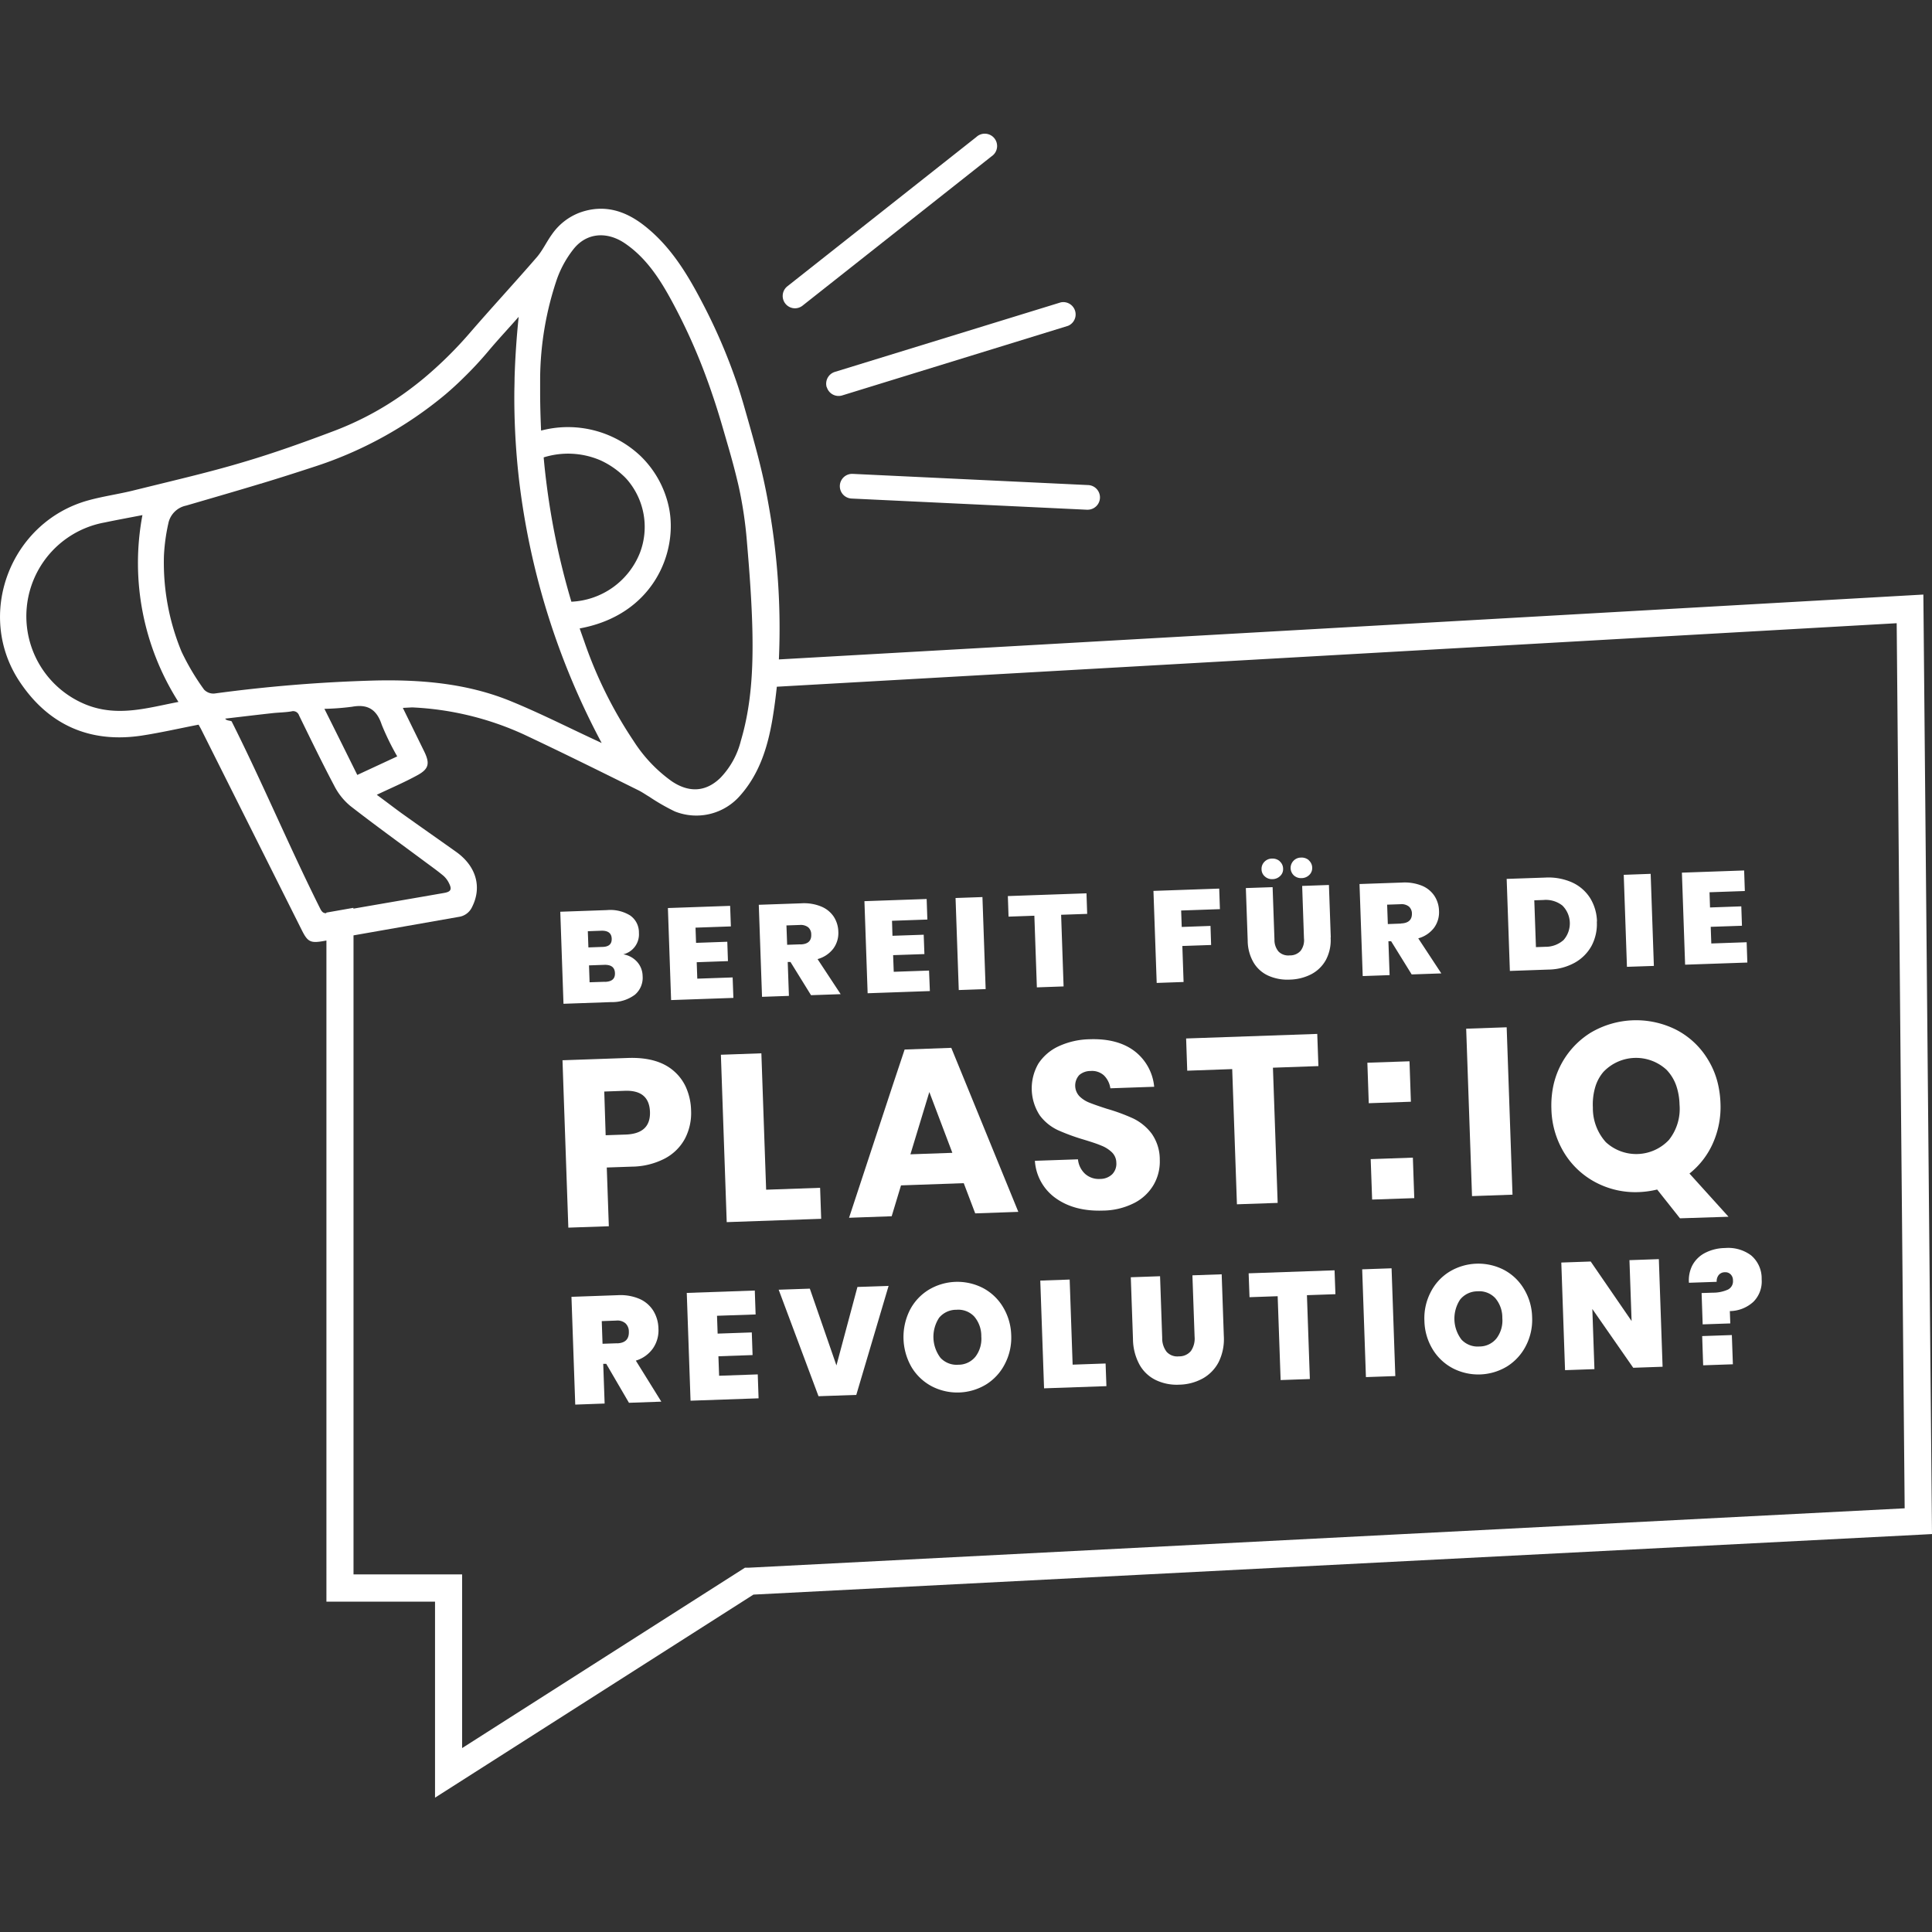 <svg xmlns="http://www.w3.org/2000/svg" viewBox="0 0 470 470"><rect x="0" y="0" width="470" height="470" fill="#333333" stroke="none"/><defs><style>.a{fill:#fff;}</style></defs><path class="a" d="M469,264.34l-1.1-119.7L189.48,160.42a169.81,169.81,0,0,0-2.58-38q-.51-2.88-1.14-5.73c-.6-2.7-1.27-5.39-2-8.07-.85-3.18-1.76-6.35-2.66-9.5-.3-1.06-.62-2.12-.94-3.16q-.61-2-1.29-3.9a136.81,136.81,0,0,0-7.53-17.48c-3.86-7.49-8.09-14.75-15-20-4.56-3.44-9.57-4.88-15.19-2.9A14.39,14.39,0,0,0,134.28,57c-1.31,1.8-2.25,3.89-3.69,5.57-5.31,6.14-10.83,12.1-16.14,18.24A97.59,97.59,0,0,1,103.13,92q-2.53,2.1-5.22,4a74.93,74.93,0,0,1-16.61,8.82c-7.32,2.77-14.71,5.42-22.22,7.63-6.69,2-13.47,3.64-20.25,5.3l-6.32,1.55-.44.11c-3.51.84-7.1,1.35-10.58,2.31-19,5.24-27.64,27.89-16.63,44.23,7,10.44,17.05,14.89,29.61,13,4.63-.71,9.2-1.76,13.84-2.66.31.56.57,1,.81,1.5l24.3,48.49c1.4,2.8,2.09,3.2,5.16,2.67l.83-.15V389.64h26.42v47.68l77.46-49.4,283.56-14.56,3.15-.17ZM135.49,67.89a25.57,25.57,0,0,1,4-7.25c3.14-4,8-4.38,12.28-1.61C157,62.49,160.36,67.6,163.3,73A141,141,0,0,1,171.89,92c.48,1.3.94,2.6,1.38,3.91.89,2.59,1.7,5.2,2.47,7.84l1.5,5.17c.74,2.57,1.45,5.16,2.07,7.76.17.68.33,1.36.48,2.05a99.63,99.63,0,0,1,1.89,12.76c.63,7.37,1.2,14.76,1.36,22.16.18,8.93-.23,17.86-2.8,26.52a19.94,19.94,0,0,1-5,9.07c-3.83,3.72-8,3.4-11.82.82a35.39,35.39,0,0,1-9.27-9.78,104.09,104.09,0,0,1-12-24.19c-.38-1.07-.76-2.13-1.13-3.21,18-3.29,24-18.67,21.69-29.52a24.36,24.36,0,0,0-6.9-12.44,25.68,25.68,0,0,0-24.18-6.17c-.13-3-.22-5.9-.23-8.84,0-1.33,0-2.64,0-4A76.81,76.81,0,0,1,135.49,67.89Zm-3,45.81c-.08-.81-.16-1.62-.23-2.43a19.89,19.89,0,0,1,13.94.77,20.64,20.64,0,0,1,5.24,3.51,12.84,12.84,0,0,1,1.31,1.35,17.62,17.62,0,0,1,2.93,17.57A18.86,18.86,0,0,1,139,146.38,179.33,179.33,0,0,1,132.87,117C132.73,115.92,132.61,114.81,132.49,113.7ZM21.07,171.47a23.18,23.18,0,0,1,4.41-44.37c3-.63,6.08-1.19,9.17-1.79a62.91,62.91,0,0,0,8.76,45.45C36,172.17,28.73,174.47,21.07,171.47Zm28.56-3.73a57.58,57.58,0,0,1-5.46-9.2,56.65,56.65,0,0,1-4.29-23.3,46,46,0,0,1,1.07-7.9A5.55,5.55,0,0,1,45.28,123c6.06-1.77,12.13-3.52,18.17-5.35.14,0,.28-.07.42-.12C68,116.28,72,115,76.06,113.67a95.88,95.88,0,0,0,32.31-17.73c1.49-1.27,2.94-2.59,4.36-4a87.41,87.41,0,0,0,6-6.44c2.41-2.88,5-5.63,7.45-8.43q-.78,7.5-1,14.88c0,1.32-.06,2.64-.06,4a176.2,176.2,0,0,0,.91,18.58c.09.85.18,1.7.28,2.56a180.87,180.87,0,0,0,20.06,63.66l-1.39-.65c-6.92-3.21-13.73-6.67-20.78-9.55-10.56-4.31-21.72-5.25-33-5a364.82,364.82,0,0,0-39,3.16A3.1,3.1,0,0,1,49.63,167.74Zm47,16.27-9.71,4.51c-2.65-5.34-5.22-10.54-8-16.08a61,61,0,0,0,6.74-.51c3.82-.7,6,.69,7.21,4.39A63,63,0,0,0,96.63,184ZM77.94,221.13c-7.56-15.1-14-30.53-21.58-45.62-.12-.23-1.34-.14-1.56-.69,3.94-.46,7.66-.91,11.39-1.32,1.57-.18,3.16-.18,4.71-.44a1.51,1.51,0,0,1,1.86,1c2.8,5.72,5.57,11.46,8.55,17.09a15.44,15.44,0,0,0,3.92,4.92c6,4.67,12.12,9.08,18.2,13.6,1.49,1.1,3,2.18,4.42,3.36a5.71,5.71,0,0,1,1.37,1.81c.78,1.54.47,2.11-1.25,2.4-7.32,1.28-14.64,2.53-22,3.81v-.2l-6.59,1.16v.14C78.72,222.19,78.32,221.87,77.94,221.13ZM182.09,381.38l-.87,0-68.8,43.88V383H86V227.55q12.81-2.25,25.61-4.5a4.2,4.2,0,0,0,3.24-2.42c2.44-4.84,1-9.93-3.9-13.41-4.4-3.13-8.83-6.22-13.22-9.36-2-1.45-4-3-6.07-4.51,3.38-1.61,6.66-3,9.79-4.71,2.91-1.56,3.19-2.91,1.71-5.91L98,172.21l2.26-.12a73.19,73.19,0,0,1,27.13,6.56c9.37,4.41,18.63,9,27.93,13.61.92.46,1.77,1.06,2.65,1.58a50.58,50.58,0,0,0,6.2,3.56,14.11,14.11,0,0,0,15.92-3.9c4.69-5.31,6.68-11.8,7.83-18.58.44-2.63.78-5.24,1.06-7.86l272.43-15.45,1,112.73.94,102.59Z"/><path class="a" d="M193.38,75a3,3,0,0,0,1.85-.64l46-36.34a3,3,0,1,0-3.71-4.69L191.53,69.66A3,3,0,0,0,193.38,75Z"/><path class="a" d="M201.14,94.2a3,3,0,0,0,3.73,2l54.94-16.93a3,3,0,0,0-1.76-5.71L203.11,90.47a3,3,0,0,0-2,3.73Z"/><path class="a" d="M204.31,118.16a3,3,0,0,0,2.84,3.12L264.38,124h.14a3,3,0,0,0,.14-6l-57.22-2.72a3,3,0,0,0-3.13,2.85Z"/><path class="a" d="M154.68,331a7.86,7.86,0,0,0,4.18-3,7.72,7.72,0,0,0,1.32-4.81,8.59,8.59,0,0,0-1.23-4.29,7.51,7.51,0,0,0-3.36-2.91,11.76,11.76,0,0,0-5.28-.91l-11.29.4.92,26.22,7.15-.26-.34-9.66.73,0,5.53,9.48,7.87-.28Zm-4.58-4.22-3.52.12-.19-5.51,3.52-.13a3,3,0,0,1,2.25.67,2.7,2.7,0,0,1,.82,2C153.05,325.79,152.09,326.73,150.1,326.8Z"/><polygon class="a" points="396.4 306.56 396.92 321.37 386.97 306.89 379.82 307.14 380.73 333.32 387.88 333.07 387.37 318.44 397.32 332.74 404.46 332.49 403.55 306.31 396.4 306.56 396.4 306.56"/><path class="a" d="M372.72,320.4a13.77,13.77,0,0,0-2-6.86,12.4,12.4,0,0,0-4.88-4.63,13.58,13.58,0,0,0-13.23.46,12.45,12.45,0,0,0-4.58,5,13.7,13.7,0,0,0-1.51,7,13.86,13.86,0,0,0,2,6.87,12.58,12.58,0,0,0,4.92,4.63,13.51,13.51,0,0,0,13.19-.46,12.73,12.73,0,0,0,4.57-5A13.74,13.74,0,0,0,372.72,320.4Zm-8.64,5.16a5.29,5.29,0,0,1-4.18,2,5.37,5.37,0,0,1-4.35-1.66,8.41,8.41,0,0,1-.34-9.76,5.43,5.43,0,0,1,4.22-2,5.31,5.31,0,0,1,4.32,1.65,7.28,7.28,0,0,1,1.72,4.85A7.19,7.19,0,0,1,364.08,325.56Z"/><path class="a" d="M246,324.83a13.94,13.94,0,0,0-2-6.87,12.43,12.43,0,0,0-4.89-4.63,13.57,13.57,0,0,0-13.22.46,12.5,12.5,0,0,0-4.59,5,14.64,14.64,0,0,0,.48,13.84,12.58,12.58,0,0,0,4.92,4.63,13.51,13.51,0,0,0,13.19-.46,12.56,12.56,0,0,0,4.57-5A13.79,13.79,0,0,0,246,324.83ZM237.33,330a5.3,5.3,0,0,1-4.18,2,5.37,5.37,0,0,1-4.35-1.67,8.46,8.46,0,0,1-.34-9.76,5.39,5.39,0,0,1,4.22-1.94,5.31,5.31,0,0,1,4.33,1.65,7.27,7.27,0,0,1,1.71,4.85A7.16,7.16,0,0,1,237.33,330Z"/><polygon class="a" points="174.94 334.68 174.77 329.94 183.08 329.65 182.89 324.14 174.58 324.43 174.43 320.09 183.82 319.77 183.62 313.95 167.07 314.53 167.99 340.75 184.54 340.17 184.34 334.35 174.94 334.68 174.94 334.68"/><path class="a" d="M290.08,310.24l.53,14.95a5.31,5.31,0,0,1-.88,3.45,3.64,3.64,0,0,1-2.92,1.32,3.5,3.5,0,0,1-3-1.1,5.35,5.35,0,0,1-1.08-3.39l-.52-15-7.12.25.53,15a13.27,13.27,0,0,0,1.6,6.28,9.05,9.05,0,0,0,4,3.75,11.79,11.79,0,0,0,5.69,1.1,12.34,12.34,0,0,0,5.69-1.51,9.7,9.7,0,0,0,3.87-4,12.64,12.64,0,0,0,1.25-6.34l-.52-15-7.12.25Z"/><polygon class="a" points="260.94 331.98 260.22 311.28 253.07 311.53 253.99 337.74 269.16 337.21 268.96 331.7 260.94 331.98 260.94 331.98"/><polygon class="a" points="324.66 309.03 303.76 309.76 303.97 315.57 310.82 315.33 311.54 335.73 318.65 335.48 317.94 315.08 324.87 314.84 324.66 309.03 324.66 309.03"/><polygon class="a" points="331.38 308.79 332.29 335.01 339.44 334.76 338.53 308.54 331.38 308.79 331.38 308.79"/><path class="a" d="M426,305.4a9.3,9.3,0,0,0-6.35-1.79,10.83,10.83,0,0,0-5,1.26,7.25,7.25,0,0,0-3,3.05,8,8,0,0,0-.78,4.14l6.75-.23a2.41,2.41,0,0,1,.49-1.65,1.91,1.91,0,0,1,1.5-.68A1.8,1.8,0,0,1,421,310a2,2,0,0,1,.58,1.48,2.25,2.25,0,0,1-1.21,2.23,8.71,8.71,0,0,1-3.66.76l-2.76.09.26,7.62,6.72-.23-.11-3a8.62,8.62,0,0,0,5.74-2.27,7,7,0,0,0,2-5.48A7.32,7.32,0,0,0,426,305.4Z"/><polygon class="a" points="414.09 325.03 414.33 332.14 421.56 331.89 421.31 324.78 414.09 325.03 414.09 325.03"/><polygon class="a" points="203.48 332.17 197.01 313.49 189.43 313.75 199.12 339.66 208.31 339.34 216.17 312.82 208.59 313.08 203.48 332.17 203.48 332.17"/><path class="a" d="M411,285.49a19.45,19.45,0,0,0,5.71-7.4,21.6,21.6,0,0,0,1.83-9.75,24.46,24.46,0,0,0-.47-4,20.06,20.06,0,0,0-2.62-6.65,19.41,19.41,0,0,0-7.66-7.17,21.69,21.69,0,0,0-20.85.72,20.17,20.17,0,0,0-9.1,13.1,23.54,23.54,0,0,0-.43,5.43,21.41,21.41,0,0,0,3.11,10.68,19.77,19.77,0,0,0,7.69,7.2A20.63,20.63,0,0,0,398.72,290a22.7,22.7,0,0,0,4.42-.62l5.55,7L420.5,296ZM406,277.31a10.91,10.91,0,0,1-15.35.54,12.34,12.34,0,0,1-3.15-8.43,15,15,0,0,1,.61-5.08,10.07,10.07,0,0,1,1.95-3.57,10.94,10.94,0,0,1,15.37-.51,10.62,10.62,0,0,1,2.43,4.08,15.27,15.27,0,0,1,.72,4.34A12.15,12.15,0,0,1,406,277.31Z"/><polygon class="a" points="358.1 290.98 367.95 290.63 366.53 249.91 356.68 250.25 358.1 290.98 358.1 290.98"/><polygon class="a" points="333.45 281.98 333.8 291.82 344.05 291.47 343.71 281.62 333.45 281.98 333.45 281.98"/><polygon class="a" points="342.89 258.18 332.64 258.53 332.98 268.38 343.23 268.02 342.89 258.18 342.89 258.18"/><path class="a" d="M267.65,286.8a5,5,0,0,1-3.64-1.2,5.51,5.51,0,0,1-1.77-3.57l-10.48.36a12.08,12.08,0,0,0,5.16,9.16q4.54,3.19,11.41,2.95a17.14,17.14,0,0,0,7.69-1.89,11.52,11.52,0,0,0,4.68-4.48,11.29,11.29,0,0,0,1.44-6,10.9,10.9,0,0,0-2-6.39,12.41,12.41,0,0,0-4.4-3.62,46.17,46.17,0,0,0-6.48-2.39c-1.83-.59-3.23-1.08-4.21-1.47a7.21,7.21,0,0,1-2.44-1.56,3.8,3.8,0,0,1-.07-5.16,4.16,4.16,0,0,1,2.76-1,4.33,4.33,0,0,1,3.24,1.06,5.51,5.51,0,0,1,1.58,3.15l10.66-.37a12.34,12.34,0,0,0-4.83-8.71q-4.12-3.09-10.92-2.85a18.78,18.78,0,0,0-7.41,1.67,11.79,11.79,0,0,0-5,4.24,12,12,0,0,0,.35,12.64,11.69,11.69,0,0,0,4.34,3.54,50.27,50.27,0,0,0,6.39,2.34c1.79.55,3.19,1,4.21,1.44a7.81,7.81,0,0,1,2.56,1.61,3.57,3.57,0,0,1,1.1,2.55,3.63,3.63,0,0,1-1,2.81,4.22,4.22,0,0,1-3,1.14Z"/><polygon class="a" points="309.67 259.74 320.73 259.35 320.45 251.52 288.55 252.63 288.82 260.47 299.76 260.08 300.91 292.97 310.82 292.63 309.67 259.74 309.67 259.74"/><path class="a" d="M168.12,270.16a14.65,14.65,0,0,0-1.32-5.82,11.41,11.41,0,0,0-2.83-3.75q-3.91-3.46-11.18-3.22l-15.95.56.22,6.41,1.2,34.31,9.85-.34-.5-14.29,6.1-.21a17.79,17.79,0,0,0,8.07-2,11.79,11.79,0,0,0,4.87-4.85A13.45,13.45,0,0,0,168.12,270.16ZM152.34,276l-5,.17L147,265.54l5-.18q5.94-.21,6.12,5.15C158.22,274,156.3,275.82,152.34,276Z"/><polygon class="a" points="199.51 288.96 186.38 289.42 185.22 256.24 175.37 256.59 176.79 297.31 199.77 296.5 199.51 288.96 199.51 288.96"/><path class="a" d="M235.28,264.34l-3.86-9.43-11.35.41-3,9-10.52,31.93,10.37-.37,2.27-7.51,15.26-.54,2.79,7.35,10.49-.37Zm-13.8,16.47,4.6-15.15,5.6,14.79Z"/><path class="a" d="M155,234a5.76,5.76,0,0,0-3.37-1.84,5,5,0,0,0,3.8-5.24,5,5,0,0,0-2.16-4.23,9.21,9.21,0,0,0-5.61-1.29l-11.36.4.78,22.39,11.63-.41a9.16,9.16,0,0,0,5.75-1.8,5.41,5.41,0,0,0,1.87-4.57A5.28,5.28,0,0,0,155,234Zm-12-7.46,3.25-.12c1.66-.06,2.52.59,2.56,1.94s-.75,2-2.38,2l-3.29.12Zm4.12,12.3-3.69.12-.14-4.11,3.68-.13c1.71-.06,2.58.61,2.63,2S148.87,238.8,147.17,238.86Zm31.11-1.06-8.6.3-.14-4,7.6-.27-.16-4.71-7.6.27-.13-3.7,8.6-.3-.18-5-15.14.53.78,22.39,15.15-.53Zm20.66-4.46a7.16,7.16,0,0,0,3.83-2.55,6.36,6.36,0,0,0,1.22-4.12,7,7,0,0,0-1.12-3.66,6.74,6.74,0,0,0-3.07-2.47,11,11,0,0,0-4.83-.77l-10.33.36.79,22.39,6.54-.23-.29-8.25.67,0,5,8.08,7.21-.25Zm-4.18-3.59-3.22.11-.17-4.71,3.22-.11a3,3,0,0,1,2.07.56,2.28,2.28,0,0,1,.74,1.72Q197.47,229.66,194.76,229.75Zm31.3,6.38-8.59.3-.15-4.05,7.61-.26-.17-4.71-7.6.26L217,224l8.6-.3-.17-5-15.14.53.78,22.4,15.14-.53ZM239,218.23l-6.54.23.78,22.39,6.54-.23Zm25.48,4.09-.17-5-19.13.67.17,5,6.28-.22.61,17.43,6.5-.23-.6-17.43Zm30,2.93-7,.25-.14-4,9.43-.33-.17-5-16,.56.79,22.39,6.54-.23-.3-8.76,7-.24Zm29.26,2.82-.45-12.78-6.51.23.44,12.77a4.23,4.23,0,0,1-.81,3,3.4,3.4,0,0,1-2.66,1.13,3.33,3.33,0,0,1-2.71-.93,4.35,4.35,0,0,1-1-2.9l-.45-12.77-6.51.22.45,12.78a10.69,10.69,0,0,0,1.45,5.37,8,8,0,0,0,3.62,3.19,11.43,11.43,0,0,0,5.2.93A12,12,0,0,0,319,237a8.66,8.66,0,0,0,3.55-3.47A10.27,10.27,0,0,0,323.7,228.07Zm-12.4-18.55a2.66,2.66,0,0,0-1.94-.65,2.54,2.54,0,0,0-1.82.8,2.41,2.41,0,0,0-.68,1.82,2.28,2.28,0,0,0,.81,1.73,2.53,2.53,0,0,0,1.87.65,2.68,2.68,0,0,0,1.86-.78,2.25,2.25,0,0,0,.7-1.78A2.37,2.37,0,0,0,311.3,209.52Zm7.07-.25a2.64,2.64,0,0,0-1.94-.64,2.47,2.47,0,0,0-1.81.79,2.49,2.49,0,0,0,.12,3.56,2.59,2.59,0,0,0,1.87.64,2.68,2.68,0,0,0,1.87-.78,2.31,2.31,0,0,0,.7-1.78A2.43,2.43,0,0,0,318.37,209.27Zm26.61,19a7.2,7.2,0,0,0,3.83-2.55,6.36,6.36,0,0,0,1.22-4.12,6.93,6.93,0,0,0-1.12-3.66,6.68,6.68,0,0,0-3.06-2.48,11.26,11.26,0,0,0-4.84-.76l-10.32.36.78,22.39,6.54-.23-.29-8.25.66,0,5,8.08,7.21-.25Zm-4.18-3.59-3.22.12-.17-4.72,3.22-.11a2.91,2.91,0,0,1,2.07.56,2.28,2.28,0,0,1,.74,1.72C343.5,223.78,342.61,224.59,340.8,224.65Zm47.66-.49a11.39,11.39,0,0,0-1.68-5.74,10.17,10.17,0,0,0-4.39-3.79,14.19,14.19,0,0,0-6.54-1.17l-9.36.32.78,22.39,9.36-.33a13.63,13.63,0,0,0,6.42-1.67,10.49,10.49,0,0,0,4.12-4.16A11.36,11.36,0,0,0,388.46,224.16Zm-8.13,4.49a6.56,6.56,0,0,1-4.49,1.65l-2.23.08-.4-11.39,2.23-.08a6.52,6.52,0,0,1,4.6,1.35,6.12,6.12,0,0,1,.29,8.39Zm21.19-16.1-6.55.24.78,22.38,6.55-.22Zm23.35,16.64-8.6.3-.14-4.05,7.6-.26-.16-4.72-7.61.27-.12-3.7,8.59-.3-.17-5-15.14.53.78,22.39,15.14-.52Z"/></svg>